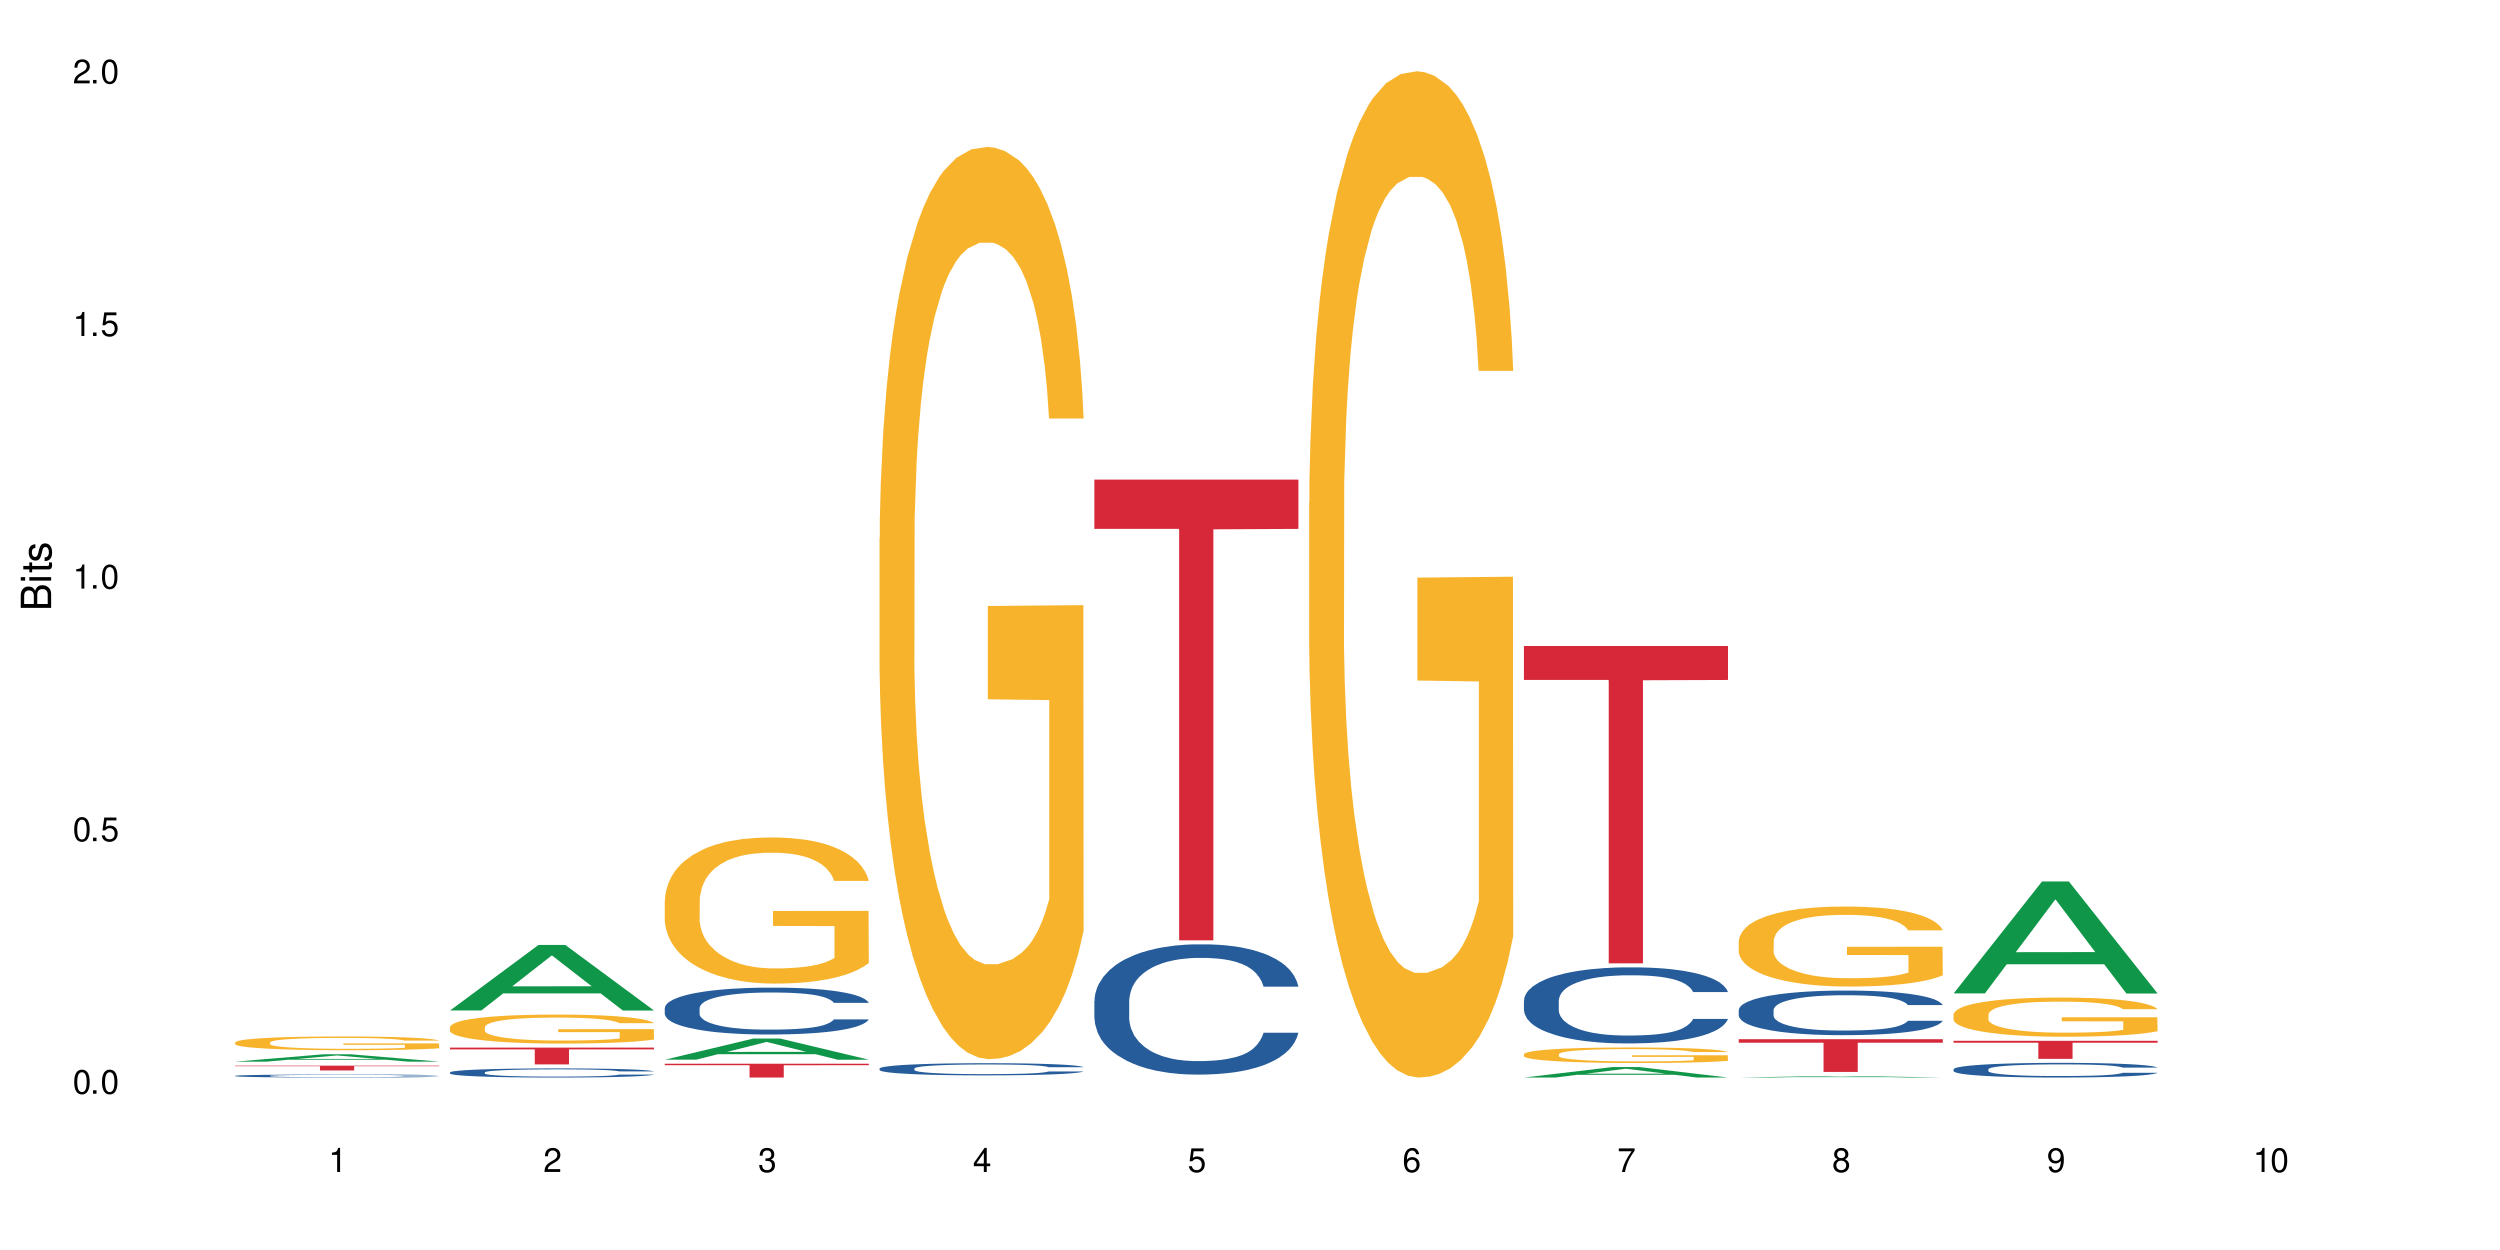 <?xml version="1.0" encoding="UTF-8"?>
<svg xmlns="http://www.w3.org/2000/svg" xmlns:xlink="http://www.w3.org/1999/xlink" width="720" height="360" viewBox="0 0 720 360">
<defs>
<g>
<g id="glyph-0-0">
</g>
<g id="glyph-0-1">
<path d="M 2.641 -6.938 C 2 -6.938 1.422 -6.656 1.078 -6.172 C 0.641 -5.562 0.406 -4.641 0.406 -3.359 C 0.406 -1.016 1.188 0.219 2.641 0.219 C 4.078 0.219 4.859 -1.016 4.859 -3.297 C 4.859 -4.641 4.656 -5.547 4.203 -6.172 C 3.844 -6.656 3.281 -6.938 2.641 -6.938 Z M 2.641 -6.188 C 3.547 -6.188 4 -5.25 4 -3.375 C 4 -1.406 3.562 -0.484 2.625 -0.484 C 1.734 -0.484 1.281 -1.438 1.281 -3.344 C 1.281 -5.25 1.734 -6.188 2.641 -6.188 Z M 2.641 -6.188 "/>
</g>
<g id="glyph-0-2">
<path d="M 1.828 -1 L 0.828 -1 L 0.828 0 L 1.828 0 Z M 1.828 -1 "/>
</g>
<g id="glyph-0-3">
<path d="M 4.562 -6.797 L 1.062 -6.797 L 0.547 -3.094 L 1.328 -3.094 C 1.719 -3.562 2.047 -3.734 2.578 -3.734 C 3.484 -3.734 4.062 -3.109 4.062 -2.094 C 4.062 -1.125 3.484 -0.531 2.578 -0.531 C 1.828 -0.531 1.375 -0.906 1.188 -1.672 L 0.328 -1.672 C 0.453 -1.109 0.547 -0.844 0.75 -0.594 C 1.125 -0.078 1.828 0.219 2.594 0.219 C 3.969 0.219 4.922 -0.781 4.922 -2.219 C 4.922 -3.562 4.031 -4.484 2.719 -4.484 C 2.25 -4.484 1.859 -4.359 1.469 -4.062 L 1.734 -5.969 L 4.562 -5.969 Z M 4.562 -6.797 "/>
</g>
<g id="glyph-0-4">
<path d="M 2.484 -4.938 L 2.484 0 L 3.328 0 L 3.328 -6.938 L 2.766 -6.938 C 2.469 -5.875 2.281 -5.734 0.984 -5.562 L 0.984 -4.938 Z M 2.484 -4.938 "/>
</g>
<g id="glyph-0-5">
<path d="M 4.859 -0.828 L 1.281 -0.828 C 1.359 -1.406 1.672 -1.781 2.5 -2.281 L 3.469 -2.828 C 4.406 -3.344 4.906 -4.062 4.906 -4.906 C 4.906 -5.484 4.672 -6.031 4.266 -6.406 C 3.859 -6.766 3.375 -6.938 2.719 -6.938 C 1.859 -6.938 1.219 -6.625 0.844 -6.031 C 0.609 -5.672 0.5 -5.234 0.484 -4.531 L 1.328 -4.531 C 1.359 -5.016 1.406 -5.281 1.531 -5.516 C 1.75 -5.938 2.188 -6.203 2.703 -6.203 C 3.469 -6.203 4.031 -5.641 4.031 -4.891 C 4.031 -4.344 3.719 -3.859 3.125 -3.516 L 2.234 -3 C 0.812 -2.172 0.406 -1.531 0.328 -0.016 L 4.859 -0.016 Z M 4.859 -0.828 "/>
</g>
<g id="glyph-0-6">
<path d="M 2.125 -3.188 L 2.578 -3.188 C 3.5 -3.188 3.984 -2.766 3.984 -1.922 C 3.984 -1.062 3.469 -0.531 2.594 -0.531 C 1.656 -0.531 1.203 -1 1.156 -2.016 L 0.312 -2.016 C 0.344 -1.453 0.438 -1.094 0.609 -0.781 C 0.953 -0.109 1.625 0.219 2.547 0.219 C 3.953 0.219 4.859 -0.625 4.859 -1.938 C 4.859 -2.828 4.516 -3.297 3.703 -3.594 C 4.344 -3.844 4.656 -4.328 4.656 -5.031 C 4.656 -6.219 3.875 -6.938 2.578 -6.938 C 1.203 -6.938 0.484 -6.172 0.453 -4.703 L 1.297 -4.703 C 1.312 -5.125 1.344 -5.359 1.453 -5.578 C 1.641 -5.969 2.062 -6.203 2.594 -6.203 C 3.344 -6.203 3.797 -5.75 3.797 -5 C 3.797 -4.516 3.609 -4.219 3.25 -4.047 C 3.016 -3.953 2.703 -3.922 2.125 -3.906 Z M 2.125 -3.188 "/>
</g>
<g id="glyph-0-7">
<path d="M 3.141 -1.672 L 3.141 0 L 3.984 0 L 3.984 -1.672 L 4.984 -1.672 L 4.984 -2.438 L 3.984 -2.438 L 3.984 -6.938 L 3.359 -6.938 L 0.266 -2.578 L 0.266 -1.672 Z M 3.141 -2.438 L 1 -2.438 L 3.141 -5.5 Z M 3.141 -2.438 "/>
</g>
<g id="glyph-0-8">
<path d="M 4.781 -5.125 C 4.609 -6.266 3.891 -6.938 2.844 -6.938 C 2.094 -6.938 1.422 -6.578 1.031 -5.953 C 0.594 -5.266 0.406 -4.422 0.406 -3.172 C 0.406 -2 0.578 -1.25 0.984 -0.641 C 1.359 -0.078 1.953 0.219 2.703 0.219 C 3.984 0.219 4.922 -0.75 4.922 -2.094 C 4.922 -3.375 4.062 -4.281 2.844 -4.281 C 2.172 -4.281 1.641 -4.031 1.281 -3.516 C 1.281 -5.234 1.828 -6.188 2.797 -6.188 C 3.391 -6.188 3.797 -5.797 3.938 -5.125 Z M 2.734 -3.531 C 3.547 -3.531 4.062 -2.953 4.062 -2.031 C 4.062 -1.156 3.484 -0.531 2.703 -0.531 C 1.922 -0.531 1.328 -1.188 1.328 -2.078 C 1.328 -2.938 1.906 -3.531 2.734 -3.531 Z M 2.734 -3.531 "/>
</g>
<g id="glyph-0-9">
<path d="M 4.984 -6.797 L 0.438 -6.797 L 0.438 -5.969 L 4.109 -5.969 C 2.5 -3.656 1.828 -2.234 1.328 0 L 2.219 0 C 2.594 -2.172 3.453 -4.047 4.984 -6.094 Z M 4.984 -6.797 "/>
</g>
<g id="glyph-0-10">
<path d="M 3.75 -3.656 C 4.469 -4.094 4.688 -4.438 4.688 -5.078 C 4.688 -6.172 3.844 -6.938 2.641 -6.938 C 1.438 -6.938 0.594 -6.172 0.594 -5.094 C 0.594 -4.438 0.812 -4.094 1.516 -3.656 C 0.734 -3.266 0.359 -2.703 0.359 -1.922 C 0.359 -0.656 1.281 0.219 2.641 0.219 C 3.984 0.219 4.922 -0.656 4.922 -1.922 C 4.922 -2.703 4.531 -3.266 3.75 -3.656 Z M 2.641 -6.188 C 3.359 -6.188 3.812 -5.75 3.812 -5.062 C 3.812 -4.406 3.344 -3.984 2.641 -3.984 C 1.922 -3.984 1.453 -4.406 1.453 -5.078 C 1.453 -5.75 1.922 -6.188 2.641 -6.188 Z M 2.641 -3.266 C 3.484 -3.266 4.062 -2.719 4.062 -1.906 C 4.062 -1.078 3.484 -0.531 2.625 -0.531 C 1.797 -0.531 1.219 -1.094 1.219 -1.906 C 1.219 -2.719 1.781 -3.266 2.641 -3.266 Z M 2.641 -3.266 "/>
</g>
<g id="glyph-0-11">
<path d="M 0.516 -1.578 C 0.672 -0.453 1.406 0.219 2.438 0.219 C 3.188 0.219 3.859 -0.141 4.266 -0.766 C 4.688 -1.453 4.891 -2.297 4.891 -3.547 C 4.891 -4.719 4.703 -5.453 4.312 -6.078 C 3.938 -6.641 3.344 -6.938 2.594 -6.938 C 1.297 -6.938 0.359 -5.969 0.359 -4.625 C 0.359 -3.344 1.234 -2.453 2.453 -2.453 C 3.094 -2.453 3.578 -2.672 4.016 -3.203 C 4 -1.484 3.469 -0.531 2.5 -0.531 C 1.906 -0.531 1.484 -0.906 1.359 -1.578 Z M 2.578 -6.203 C 3.375 -6.203 3.969 -5.531 3.969 -4.641 C 3.969 -3.797 3.391 -3.188 2.547 -3.188 C 1.734 -3.188 1.234 -3.766 1.234 -4.688 C 1.234 -5.562 1.797 -6.203 2.578 -6.203 Z M 2.578 -6.203 "/>
</g>
<g id="glyph-1-0">
</g>
<g id="glyph-1-1">
<path d="M 0 -0.953 L 0 -4.891 C 0 -5.719 -0.234 -6.344 -0.734 -6.797 C -1.188 -7.234 -1.812 -7.469 -2.5 -7.469 C -3.547 -7.469 -4.188 -7 -4.625 -5.875 C -4.984 -6.688 -5.625 -7.094 -6.531 -7.094 C -7.172 -7.094 -7.734 -6.859 -8.141 -6.391 C -8.562 -5.922 -8.75 -5.344 -8.75 -4.5 L -8.75 -0.953 Z M -4.984 -2.062 L -7.766 -2.062 L -7.766 -4.219 C -7.766 -4.844 -7.688 -5.203 -7.453 -5.5 C -7.219 -5.812 -6.859 -5.969 -6.375 -5.969 C -5.891 -5.969 -5.531 -5.812 -5.297 -5.5 C -5.062 -5.203 -4.984 -4.844 -4.984 -4.219 Z M -0.984 -2.062 L -4 -2.062 L -4 -4.781 C -4 -5.766 -3.438 -6.359 -2.484 -6.359 C -1.547 -6.359 -0.984 -5.766 -0.984 -4.781 Z M -0.984 -2.062 "/>
</g>
<g id="glyph-1-2">
<path d="M -6.281 -1.797 L -6.281 -0.797 L 0 -0.797 L 0 -1.797 Z M -8.75 -1.797 L -8.75 -0.797 L -7.484 -0.797 L -7.484 -1.797 Z M -8.75 -1.797 "/>
</g>
<g id="glyph-1-3">
<path d="M -6.281 -3.047 L -6.281 -2.016 L -8.016 -2.016 L -8.016 -1.016 L -6.281 -1.016 L -6.281 -0.172 L -5.469 -0.172 L -5.469 -1.016 L -0.719 -1.016 C -0.078 -1.016 0.281 -1.453 0.281 -2.234 C 0.281 -2.5 0.25 -2.719 0.188 -3.047 L -0.641 -3.047 C -0.609 -2.906 -0.594 -2.766 -0.594 -2.562 C -0.594 -2.141 -0.719 -2.016 -1.156 -2.016 L -5.469 -2.016 L -5.469 -3.047 Z M -6.281 -3.047 "/>
</g>
<g id="glyph-1-4">
<path d="M -4.531 -5.25 C -5.766 -5.25 -6.469 -4.422 -6.469 -2.969 C -6.469 -1.516 -5.719 -0.562 -4.547 -0.562 C -3.562 -0.562 -3.094 -1.062 -2.734 -2.562 L -2.516 -3.484 C -2.344 -4.188 -2.094 -4.469 -1.641 -4.469 C -1.047 -4.469 -0.641 -3.875 -0.641 -3 C -0.641 -2.453 -0.797 -2 -1.062 -1.75 C -1.25 -1.594 -1.422 -1.531 -1.875 -1.469 L -1.875 -0.406 C -0.422 -0.453 0.281 -1.266 0.281 -2.922 C 0.281 -4.5 -0.5 -5.516 -1.719 -5.516 C -2.656 -5.516 -3.172 -4.984 -3.469 -3.734 L -3.703 -2.766 C -3.891 -1.953 -4.156 -1.609 -4.594 -1.609 C -5.188 -1.609 -5.547 -2.125 -5.547 -2.938 C -5.547 -3.75 -5.203 -4.172 -4.531 -4.203 Z M -4.531 -5.25 "/>
</g>
</g>
</defs>
<rect x="-72" y="-36" width="864" height="432" fill="rgb(100%, 100%, 100%)" fill-opacity="1"/>
<path fill-rule="nonzero" fill="rgb(6.275%, 58.824%, 28.235%)" fill-opacity="1" d="M 67.73 305.754 L 67.793 305.75 L 93.223 303.629 L 100.945 303.629 L 126.5 305.754 L 117.52 305.754 L 111.117 305.199 L 83.051 305.199 L 76.773 305.754 L 67.73 305.754 L 85.75 304.973 L 108.543 304.969 L 97.176 303.977 L 97.051 303.977 L 96.926 303.98 L 85.688 304.969 L 85.75 304.973 Z M 67.73 305.754 "/>
<path fill-rule="nonzero" fill="rgb(14.51%, 36.078%, 60%)" fill-opacity="1" d="M 67.73 309.84 L 67.801 309.836 L 67.801 309.82 L 68.02 309.789 L 68.52 309.75 L 69.02 309.723 L 70.312 309.676 L 72.102 309.633 L 73.965 309.598 L 75.328 309.574 L 76.547 309.559 L 79.34 309.531 L 81.133 309.516 L 83.066 309.5 L 85.434 309.488 L 87.152 309.48 L 91.023 309.465 L 93.891 309.461 L 96.113 309.457 L 100.914 309.457 L 103.781 309.461 L 105.859 309.465 L 108.152 309.473 L 110.086 309.48 L 113.457 309.496 L 116.465 309.52 L 117.828 309.531 L 119.977 309.555 L 121.625 309.582 L 122.773 309.602 L 124.062 309.633 L 125.207 309.668 L 126.07 309.707 L 126.5 309.742 L 116.465 309.742 L 115.965 309.711 L 115.391 309.684 L 114.316 309.652 L 113.238 309.629 L 111.734 309.605 L 110.375 309.59 L 108.512 309.574 L 106.863 309.566 L 105.141 309.559 L 103.492 309.555 L 100.34 309.551 L 95.324 309.551 L 92.527 309.559 L 91.023 309.562 L 88.871 309.574 L 87.367 309.586 L 85.578 309.602 L 84.359 309.613 L 82.852 309.637 L 81.777 309.652 L 80.559 309.68 L 79.844 309.699 L 79.199 309.723 L 78.625 309.75 L 78.195 309.777 L 77.906 309.805 L 77.766 309.836 L 77.766 309.957 L 77.906 309.988 L 78.266 310.02 L 79.199 310.07 L 80.559 310.113 L 82.137 310.145 L 83.641 310.168 L 84.5 310.18 L 85.648 310.195 L 87.441 310.211 L 90.02 310.227 L 91.523 310.23 L 93.816 310.238 L 96.184 310.242 L 99.336 310.242 L 102.133 310.238 L 103.996 310.234 L 105.93 310.227 L 108.582 310.215 L 110.23 310.203 L 111.664 310.188 L 112.738 310.172 L 113.457 310.16 L 114.531 310.133 L 115.391 310.105 L 116.035 310.078 L 116.465 310.051 L 126.5 310.051 L 126.07 310.082 L 125.422 310.113 L 124.777 310.137 L 123.777 310.164 L 122.629 310.191 L 120.98 310.219 L 119.617 310.238 L 117.828 310.258 L 116.18 310.273 L 114.387 310.285 L 111.734 310.301 L 110.016 310.309 L 108.152 310.316 L 105.93 310.324 L 103.137 310.328 L 100.125 310.332 L 94.32 310.332 L 92.098 310.328 L 89.16 310.32 L 85.504 310.305 L 82.852 310.289 L 80.773 310.277 L 78.984 310.258 L 76.977 310.238 L 74.395 310.203 L 72.82 310.176 L 71.746 310.152 L 70.527 310.121 L 69.664 310.094 L 68.664 310.051 L 67.945 309.992 L 67.73 309.949 Z M 67.73 309.84 "/>
<path fill-rule="nonzero" fill="rgb(96.863%, 70.196%, 16.863%)" fill-opacity="1" d="M 67.73 300.203 L 67.801 300.199 L 67.801 300.125 L 68.09 299.965 L 68.805 299.738 L 69.738 299.555 L 70.742 299.41 L 71.387 299.336 L 72.461 299.227 L 73.395 299.148 L 75.758 298.984 L 78.77 298.832 L 80.418 298.766 L 82.281 298.707 L 84.93 298.637 L 86.148 298.613 L 89.875 298.555 L 94.105 298.52 L 98.762 298.508 L 100.914 298.512 L 103.852 298.523 L 107.863 298.566 L 110.16 298.602 L 111.949 298.637 L 113.812 298.684 L 116.105 298.758 L 118.258 298.844 L 119.977 298.93 L 121.695 299.039 L 123.129 299.152 L 124.348 299.281 L 125.422 299.434 L 126.07 299.559 L 126.5 299.688 L 116.535 299.688 L 115.965 299.559 L 115.32 299.461 L 114.242 299.344 L 113.168 299.254 L 112.094 299.188 L 110.086 299.094 L 108.367 299.035 L 106.215 298.984 L 104.137 298.953 L 101.773 298.93 L 100.34 298.922 L 96.543 298.922 L 93.102 298.949 L 91.094 298.977 L 89.66 299.008 L 87.656 299.059 L 86.438 299.105 L 85.719 299.133 L 83.57 299.246 L 82.137 299.348 L 81.348 299.414 L 80.344 299.523 L 79.629 299.621 L 78.84 299.766 L 78.41 299.875 L 77.836 300.121 L 77.766 300.77 L 77.98 300.906 L 78.41 301.055 L 78.984 301.188 L 79.844 301.324 L 80.703 301.43 L 82.207 301.57 L 83.496 301.664 L 84.5 301.727 L 86.438 301.824 L 87.227 301.855 L 89.09 301.922 L 91.023 301.973 L 93.387 302.016 L 95.18 302.035 L 98.047 302.055 L 101.703 302.055 L 106 302.031 L 108.727 302.004 L 110.59 301.973 L 111.809 301.949 L 113.312 301.91 L 114.387 301.875 L 115.391 301.832 L 116.609 301.773 L 116.609 300.906 L 98.906 300.906 L 98.906 300.5 L 126.426 300.496 L 126.5 301.91 L 124.992 302.008 L 123.129 302.102 L 121.34 302.172 L 119.477 302.234 L 116.824 302.305 L 114.672 302.348 L 111.375 302.398 L 108.367 302.43 L 105.215 302.453 L 102.418 302.461 L 99.121 302.465 L 96.184 302.461 L 93.031 302.438 L 90.52 302.41 L 88.227 302.371 L 85.934 302.324 L 83.066 302.25 L 81.203 302.188 L 79.27 302.113 L 77.336 302.023 L 75.613 301.926 L 74.469 301.848 L 73.32 301.762 L 72.102 301.652 L 70.957 301.531 L 70.098 301.418 L 69.309 301.293 L 68.734 301.172 L 68.16 301.008 L 67.875 300.879 L 67.73 300.766 Z M 67.73 300.203 "/>
<path fill-rule="nonzero" fill="rgb(83.922%, 15.686%, 22.353%)" fill-opacity="1" d="M 67.73 306.918 L 126.5 306.918 L 126.5 307.066 L 102.008 307.066 L 102.008 308.293 L 92.152 308.293 L 92.152 307.07 L 92.008 307.066 L 67.73 307.066 Z M 67.73 306.918 "/>
<path fill-rule="nonzero" fill="rgb(6.275%, 58.824%, 28.235%)" fill-opacity="1" d="M 129.594 291.016 L 129.656 291 L 155.082 272.145 L 162.805 272.145 L 188.359 291.035 L 179.383 291.035 L 172.977 286.102 L 144.91 286.102 L 138.633 291.016 L 129.594 291.016 L 147.613 284.062 L 170.402 284.047 L 159.039 275.23 L 158.914 275.211 L 158.789 275.266 L 147.547 284.047 L 147.613 284.062 Z M 129.594 291.016 "/>
<path fill-rule="nonzero" fill="rgb(14.51%, 36.078%, 60%)" fill-opacity="1" d="M 129.594 308.848 L 129.664 308.844 L 129.664 308.789 L 129.879 308.695 L 130.379 308.582 L 130.883 308.504 L 132.172 308.359 L 133.965 308.223 L 135.828 308.117 L 137.188 308.055 L 138.406 308.008 L 141.203 307.918 L 142.992 307.871 L 144.93 307.832 L 147.293 307.789 L 149.016 307.766 L 152.883 307.73 L 155.75 307.711 L 157.973 307.703 L 162.773 307.703 L 165.641 307.715 L 167.719 307.727 L 170.012 307.746 L 171.949 307.766 L 175.316 307.82 L 178.324 307.887 L 179.688 307.926 L 181.836 308 L 183.484 308.07 L 184.633 308.133 L 185.922 308.223 L 187.07 308.332 L 187.93 308.453 L 188.359 308.559 L 178.324 308.559 L 177.824 308.461 L 177.25 308.387 L 176.176 308.289 L 175.102 308.219 L 173.598 308.148 L 172.234 308.102 L 170.371 308.059 L 168.723 308.027 L 167.004 308.008 L 165.355 307.992 L 162.199 307.977 L 158.547 307.977 L 157.184 307.984 L 154.391 308.004 L 152.883 308.02 L 150.734 308.055 L 149.23 308.086 L 147.438 308.133 L 146.219 308.172 L 144.715 308.234 L 143.641 308.289 L 142.422 308.371 L 141.703 308.43 L 141.059 308.496 L 140.484 308.578 L 140.055 308.66 L 139.77 308.75 L 139.625 308.836 L 139.625 309.207 L 139.77 309.293 L 140.129 309.395 L 141.059 309.543 L 142.422 309.668 L 143.996 309.77 L 145.504 309.844 L 146.363 309.875 L 147.508 309.914 L 149.301 309.961 L 151.879 310.012 L 153.387 310.031 L 155.68 310.051 L 158.043 310.059 L 161.199 310.059 L 163.992 310.051 L 165.855 310.035 L 167.789 310.02 L 170.441 309.977 L 172.09 309.938 L 173.523 309.895 L 174.598 309.848 L 175.316 309.809 L 176.391 309.734 L 177.25 309.652 L 177.895 309.57 L 178.324 309.488 L 188.359 309.488 L 187.93 309.582 L 187.285 309.676 L 186.641 309.746 L 185.637 309.832 L 184.488 309.906 L 182.84 309.988 L 181.48 310.043 L 179.688 310.105 L 178.039 310.148 L 176.246 310.191 L 173.598 310.238 L 171.875 310.262 L 170.012 310.285 L 167.789 310.305 L 164.996 310.32 L 161.984 310.328 L 159.191 310.332 L 156.18 310.328 L 153.957 310.316 L 151.02 310.297 L 147.367 310.254 L 144.715 310.207 L 142.637 310.16 L 140.844 310.113 L 138.836 310.051 L 136.258 309.941 L 134.68 309.863 L 133.605 309.793 L 132.387 309.699 L 131.527 309.617 L 130.523 309.48 L 129.809 309.312 L 129.594 309.18 Z M 129.594 308.848 "/>
<path fill-rule="nonzero" fill="rgb(96.863%, 70.196%, 16.863%)" fill-opacity="1" d="M 129.594 295.773 L 129.664 295.766 L 129.664 295.613 L 129.949 295.273 L 130.668 294.801 L 131.598 294.41 L 132.602 294.105 L 133.246 293.945 L 134.32 293.715 L 135.254 293.547 L 137.617 293.203 L 140.629 292.883 L 142.277 292.746 L 144.141 292.617 L 146.793 292.473 L 148.012 292.418 L 151.738 292.297 L 155.965 292.223 L 160.625 292.199 L 162.773 292.207 L 165.711 292.238 L 169.727 292.32 L 172.02 292.398 L 173.812 292.473 L 175.676 292.57 L 177.969 292.723 L 180.117 292.906 L 181.836 293.09 L 183.559 293.32 L 184.992 293.562 L 186.211 293.832 L 187.285 294.152 L 187.93 294.418 L 188.359 294.684 L 178.398 294.684 L 177.824 294.418 L 177.18 294.211 L 176.105 293.961 L 175.031 293.777 L 173.953 293.633 L 171.949 293.434 L 170.227 293.312 L 168.078 293.203 L 166 293.137 L 163.633 293.09 L 162.199 293.074 L 158.402 293.074 L 154.961 293.129 L 152.957 293.191 L 151.523 293.25 L 149.516 293.363 L 148.297 293.457 L 147.582 293.52 L 145.43 293.754 L 143.996 293.969 L 143.207 294.113 L 142.207 294.34 L 141.488 294.547 L 140.699 294.852 L 140.27 295.082 L 139.695 295.602 L 139.625 296.973 L 139.84 297.262 L 140.27 297.574 L 140.844 297.848 L 141.703 298.141 L 142.562 298.359 L 144.07 298.656 L 145.359 298.855 L 146.363 298.984 L 148.297 299.191 L 149.086 299.262 L 150.949 299.398 L 152.883 299.504 L 155.25 299.598 L 157.039 299.641 L 159.906 299.68 L 163.562 299.68 L 167.863 299.633 L 170.586 299.574 L 172.449 299.512 L 173.668 299.457 L 175.172 299.375 L 176.246 299.297 L 177.25 299.215 L 178.469 299.086 L 178.469 297.262 L 160.766 297.254 L 160.766 296.402 L 188.289 296.395 L 188.359 299.375 L 186.855 299.582 L 184.992 299.777 L 183.199 299.934 L 181.336 300.062 L 178.684 300.207 L 176.535 300.297 L 173.238 300.406 L 170.227 300.473 L 167.074 300.52 L 164.277 300.543 L 160.984 300.551 L 158.043 300.535 L 154.891 300.488 L 152.383 300.426 L 150.09 300.352 L 147.797 300.254 L 144.93 300.094 L 143.066 299.961 L 141.129 299.801 L 139.195 299.609 L 137.477 299.406 L 136.328 299.246 L 135.184 299.062 L 133.965 298.832 L 132.816 298.574 L 131.957 298.336 L 131.168 298.07 L 130.594 297.82 L 130.023 297.477 L 129.734 297.203 L 129.594 296.965 Z M 129.594 295.773 "/>
<path fill-rule="nonzero" fill="rgb(83.922%, 15.686%, 22.353%)" fill-opacity="1" d="M 129.594 301.715 L 188.359 301.715 L 188.359 302.23 L 163.867 302.234 L 163.867 306.539 L 154.012 306.539 L 154.012 302.238 L 153.871 302.23 L 129.594 302.23 Z M 129.594 301.715 "/>
<path fill-rule="nonzero" fill="rgb(6.275%, 58.824%, 28.235%)" fill-opacity="1" d="M 191.453 305.191 L 191.516 305.188 L 216.945 299.102 L 224.668 299.102 L 250.219 305.195 L 241.242 305.195 L 234.84 303.605 L 206.773 303.605 L 200.492 305.191 L 191.453 305.191 L 209.473 302.949 L 232.266 302.941 L 220.898 300.098 L 220.773 300.09 L 220.648 300.109 L 209.41 302.941 L 209.473 302.949 Z M 191.453 305.191 "/>
<path fill-rule="nonzero" fill="rgb(14.51%, 36.078%, 60%)" fill-opacity="1" d="M 191.453 290.312 L 191.523 290.301 L 191.523 290.004 L 191.738 289.535 L 192.242 288.945 L 192.742 288.539 L 194.031 287.809 L 195.824 287.105 L 197.688 286.562 L 199.051 286.242 L 200.27 285.996 L 203.062 285.539 L 204.855 285.305 L 206.789 285.098 L 209.156 284.887 L 210.875 284.762 L 214.746 284.566 L 217.613 284.48 L 219.832 284.441 L 224.637 284.441 L 227.5 284.492 L 229.582 284.555 L 231.875 284.652 L 233.809 284.762 L 237.176 285.035 L 240.188 285.379 L 241.547 285.578 L 243.699 285.961 L 245.348 286.328 L 246.492 286.648 L 247.785 287.105 L 248.93 287.66 L 249.789 288.289 L 250.219 288.82 L 240.188 288.82 L 239.684 288.328 L 239.113 287.945 L 238.035 287.441 L 236.961 287.082 L 235.457 286.723 L 234.094 286.488 L 232.23 286.254 L 230.582 286.109 L 228.863 285.996 L 227.215 285.922 L 224.062 285.848 L 220.406 285.848 L 219.043 285.875 L 216.25 285.973 L 214.746 286.059 L 212.594 286.23 L 211.09 286.391 L 209.297 286.637 L 208.078 286.848 L 206.574 287.168 L 205.5 287.453 L 204.281 287.859 L 203.566 288.168 L 202.918 288.512 L 202.348 288.918 L 201.918 289.352 L 201.629 289.809 L 201.484 290.254 L 201.484 292.164 L 201.629 292.609 L 201.988 293.125 L 202.918 293.879 L 204.281 294.531 L 205.859 295.051 L 207.363 295.422 L 208.223 295.594 L 209.371 295.789 L 211.16 296.035 L 213.742 296.285 L 215.246 296.383 L 217.539 296.48 L 219.906 296.531 L 223.059 296.531 L 225.852 296.48 L 227.715 296.418 L 229.652 296.32 L 232.305 296.109 L 233.953 295.914 L 235.387 295.68 L 236.461 295.445 L 237.176 295.246 L 238.254 294.863 L 239.113 294.445 L 239.758 294.016 L 240.188 293.594 L 250.219 293.594 L 249.789 294.09 L 249.145 294.57 L 248.5 294.926 L 247.496 295.359 L 246.352 295.742 L 244.703 296.172 L 243.34 296.457 L 241.547 296.766 L 239.898 297 L 238.109 297.207 L 235.457 297.457 L 233.738 297.578 L 231.875 297.691 L 229.652 297.789 L 226.855 297.875 L 223.848 297.926 L 221.051 297.938 L 218.043 297.91 L 215.82 297.863 L 212.883 297.75 L 209.227 297.527 L 206.574 297.297 L 204.496 297.062 L 202.703 296.812 L 200.699 296.48 L 198.117 295.938 L 196.543 295.52 L 195.465 295.172 L 194.246 294.691 L 193.387 294.262 L 192.383 293.57 L 191.668 292.695 L 191.453 292.016 Z M 191.453 290.312 "/>
<path fill-rule="nonzero" fill="rgb(96.863%, 70.196%, 16.863%)" fill-opacity="1" d="M 191.453 259.215 L 191.523 259.176 L 191.523 258.406 L 191.812 256.676 L 192.527 254.293 L 193.461 252.332 L 194.461 250.793 L 195.109 249.988 L 196.184 248.832 L 197.113 247.988 L 199.48 246.258 L 202.488 244.645 L 204.137 243.953 L 206 243.297 L 208.652 242.566 L 209.871 242.297 L 213.598 241.684 L 217.828 241.301 L 222.484 241.184 L 224.637 241.223 L 227.574 241.375 L 231.586 241.797 L 233.879 242.184 L 235.672 242.566 L 237.535 243.066 L 239.828 243.836 L 241.98 244.758 L 243.699 245.68 L 245.418 246.836 L 246.852 248.066 L 248.07 249.41 L 249.145 251.023 L 249.789 252.371 L 250.219 253.715 L 240.258 253.715 L 239.684 252.371 L 239.039 251.332 L 237.965 250.062 L 236.891 249.141 L 235.816 248.41 L 233.809 247.41 L 232.09 246.797 L 229.938 246.258 L 227.859 245.914 L 225.496 245.68 L 224.062 245.605 L 220.262 245.605 L 216.824 245.875 L 214.816 246.18 L 213.383 246.488 L 211.375 247.066 L 210.156 247.527 L 209.441 247.836 L 207.293 249.027 L 205.859 250.102 L 205.07 250.832 L 204.066 251.984 L 203.348 253.023 L 202.562 254.562 L 202.133 255.715 L 201.559 258.328 L 201.484 265.25 L 201.703 266.711 L 202.133 268.285 L 202.703 269.668 L 203.566 271.129 L 204.426 272.246 L 205.93 273.746 L 207.219 274.746 L 208.223 275.398 L 210.156 276.438 L 210.945 276.781 L 212.809 277.473 L 214.746 278.012 L 217.109 278.473 L 218.902 278.703 L 221.77 278.895 L 225.422 278.895 L 229.723 278.664 L 232.445 278.359 L 234.309 278.051 L 235.527 277.781 L 237.035 277.359 L 238.109 276.973 L 239.113 276.551 L 240.332 275.898 L 240.332 266.711 L 222.629 266.672 L 222.629 262.367 L 250.148 262.328 L 250.219 277.359 L 248.715 278.395 L 246.852 279.395 L 245.059 280.164 L 243.195 280.816 L 240.547 281.547 L 238.395 282.012 L 235.098 282.547 L 232.09 282.895 L 228.934 283.125 L 226.141 283.238 L 222.844 283.277 L 219.906 283.203 L 216.75 282.973 L 214.242 282.664 L 211.949 282.277 L 209.656 281.781 L 206.789 280.973 L 204.926 280.32 L 202.992 279.512 L 201.055 278.551 L 199.336 277.512 L 198.191 276.703 L 197.043 275.781 L 195.824 274.629 L 194.68 273.32 L 193.816 272.129 L 193.031 270.785 L 192.457 269.516 L 191.883 267.785 L 191.598 266.402 L 191.453 265.211 Z M 191.453 259.215 "/>
<path fill-rule="nonzero" fill="rgb(83.922%, 15.686%, 22.353%)" fill-opacity="1" d="M 191.453 306.359 L 250.219 306.359 L 250.219 306.785 L 225.727 306.789 L 225.727 310.332 L 215.875 310.332 L 215.875 306.793 L 215.73 306.785 L 191.453 306.785 Z M 191.453 306.359 "/>
<path fill-rule="nonzero" fill="rgb(14.51%, 36.078%, 60%)" fill-opacity="1" d="M 253.312 307.73 L 253.387 307.727 L 253.387 307.652 L 253.602 307.527 L 254.102 307.375 L 254.605 307.27 L 255.895 307.082 L 257.684 306.898 L 259.547 306.758 L 260.91 306.672 L 262.129 306.609 L 264.922 306.492 L 266.715 306.43 L 268.652 306.375 L 271.016 306.32 L 272.734 306.289 L 276.605 306.238 L 279.473 306.215 L 281.695 306.207 L 286.496 306.207 L 289.363 306.219 L 291.441 306.234 L 293.734 306.262 L 295.668 306.289 L 299.039 306.359 L 302.047 306.449 L 303.41 306.5 L 305.559 306.602 L 307.207 306.695 L 308.355 306.781 L 309.645 306.898 L 310.793 307.043 L 311.652 307.207 L 312.082 307.344 L 302.047 307.344 L 301.547 307.215 L 300.973 307.117 L 299.898 306.984 L 298.824 306.891 L 297.316 306.797 L 295.957 306.738 L 294.094 306.676 L 292.445 306.637 L 290.723 306.609 L 289.074 306.59 L 285.922 306.57 L 282.266 306.57 L 280.906 306.578 L 278.109 306.602 L 276.605 306.625 L 274.457 306.672 L 272.949 306.711 L 271.16 306.777 L 269.941 306.832 L 268.434 306.914 L 267.359 306.988 L 266.141 307.094 L 265.426 307.172 L 264.781 307.262 L 264.207 307.367 L 263.777 307.48 L 263.492 307.598 L 263.348 307.715 L 263.348 308.211 L 263.492 308.328 L 263.848 308.461 L 264.781 308.656 L 266.141 308.824 L 267.719 308.961 L 269.223 309.059 L 270.082 309.102 L 271.23 309.152 L 273.023 309.219 L 275.602 309.281 L 277.105 309.305 L 279.402 309.332 L 281.766 309.344 L 284.918 309.344 L 287.715 309.332 L 289.578 309.316 L 291.512 309.289 L 294.164 309.234 L 295.812 309.184 L 297.246 309.125 L 298.32 309.062 L 299.039 309.012 L 300.113 308.914 L 300.973 308.805 L 301.617 308.691 L 302.047 308.582 L 312.082 308.582 L 311.652 308.711 L 311.008 308.836 L 310.363 308.93 L 309.359 309.039 L 308.211 309.141 L 306.562 309.254 L 305.203 309.324 L 303.41 309.406 L 301.762 309.465 L 299.969 309.52 L 297.316 309.586 L 295.598 309.617 L 293.734 309.645 L 291.512 309.672 L 288.719 309.695 L 285.707 309.707 L 282.914 309.711 L 279.902 309.703 L 277.68 309.691 L 274.742 309.66 L 271.086 309.605 L 268.434 309.543 L 266.355 309.484 L 264.566 309.418 L 262.559 309.332 L 259.98 309.191 L 258.402 309.082 L 257.328 308.992 L 256.109 308.867 L 255.25 308.754 L 254.246 308.578 L 253.527 308.348 L 253.312 308.172 Z M 253.312 307.73 "/>
<path fill-rule="nonzero" fill="rgb(96.863%, 70.196%, 16.863%)" fill-opacity="1" d="M 253.312 154.844 L 253.387 154.602 L 253.387 149.805 L 253.672 139.008 L 254.387 124.133 L 255.32 111.895 L 256.324 102.297 L 256.969 97.258 L 258.043 90.062 L 258.977 84.781 L 261.34 73.984 L 264.352 63.906 L 266 59.59 L 267.863 55.512 L 270.516 50.953 L 271.73 49.273 L 275.461 45.434 L 279.688 43.035 L 284.348 42.312 L 286.496 42.555 L 289.434 43.512 L 293.449 46.152 L 295.742 48.551 L 297.531 50.953 L 299.395 54.07 L 301.691 58.871 L 303.84 64.629 L 305.559 70.387 L 307.281 77.586 L 308.715 85.262 L 309.93 93.66 L 311.008 103.738 L 311.652 112.133 L 312.082 120.531 L 302.121 120.531 L 301.547 112.133 L 300.902 105.656 L 299.824 97.738 L 298.75 91.98 L 297.676 87.422 L 295.668 81.184 L 293.949 77.344 L 291.801 73.984 L 289.723 71.824 L 287.355 70.387 L 285.922 69.906 L 282.125 69.906 L 278.684 71.586 L 276.676 73.504 L 275.242 75.426 L 273.238 79.023 L 272.02 81.902 L 271.301 83.824 L 269.152 91.262 L 267.719 97.98 L 266.93 102.539 L 265.926 109.734 L 265.211 116.215 L 264.422 125.812 L 263.992 133.008 L 263.418 149.324 L 263.348 192.512 L 263.562 201.629 L 263.992 211.469 L 264.566 220.105 L 265.426 229.223 L 266.285 236.18 L 267.789 245.539 L 269.082 251.777 L 270.082 255.855 L 272.02 262.332 L 272.809 264.492 L 274.672 268.812 L 276.605 272.172 L 278.973 275.051 L 280.762 276.488 L 283.629 277.691 L 287.285 277.691 L 291.586 276.25 L 294.309 274.332 L 296.172 272.41 L 297.391 270.73 L 298.895 268.094 L 299.969 265.691 L 300.973 263.055 L 302.191 258.977 L 302.191 201.629 L 284.488 201.391 L 284.488 174.52 L 312.008 174.277 L 312.082 268.094 L 310.578 274.57 L 308.715 280.809 L 306.922 285.609 L 305.059 289.688 L 302.406 294.246 L 300.258 297.125 L 296.961 300.484 L 293.949 302.645 L 290.797 304.082 L 288 304.801 L 284.703 305.043 L 281.766 304.562 L 278.613 303.121 L 276.105 301.203 L 273.812 298.805 L 271.516 295.684 L 268.652 290.645 L 266.789 286.566 L 264.852 281.527 L 262.918 275.531 L 261.195 269.051 L 260.051 264.012 L 258.902 258.254 L 257.684 251.059 L 256.539 242.898 L 255.68 235.461 L 254.891 227.062 L 254.316 219.145 L 253.742 208.348 L 253.457 199.711 L 253.312 192.273 Z M 253.312 154.844 "/>
<path fill-rule="nonzero" fill="rgb(14.51%, 36.078%, 60%)" fill-opacity="1" d="M 315.176 288.301 L 315.246 288.266 L 315.246 287.441 L 315.461 286.141 L 315.961 284.496 L 316.465 283.363 L 317.754 281.34 L 319.547 279.387 L 321.41 277.875 L 322.77 276.984 L 323.988 276.301 L 326.785 275.031 L 328.578 274.379 L 330.512 273.797 L 332.875 273.215 L 334.598 272.871 L 338.465 272.32 L 341.332 272.082 L 343.555 271.98 L 348.355 271.98 L 351.223 272.117 L 353.301 272.289 L 355.594 272.562 L 357.531 272.871 L 360.898 273.625 L 363.91 274.586 L 365.27 275.133 L 367.422 276.195 L 369.07 277.227 L 370.215 278.117 L 371.504 279.387 L 372.652 280.93 L 373.512 282.676 L 373.941 284.152 L 363.91 284.152 L 363.406 282.781 L 362.832 281.719 L 361.758 280.312 L 360.684 279.316 L 359.18 278.324 L 357.816 277.672 L 355.953 277.02 L 354.305 276.609 L 352.586 276.301 L 350.938 276.094 L 347.785 275.887 L 344.129 275.887 L 342.766 275.957 L 339.973 276.23 L 338.465 276.473 L 336.316 276.949 L 334.812 277.398 L 333.02 278.082 L 331.801 278.664 L 330.297 279.559 L 329.223 280.344 L 328.004 281.477 L 327.285 282.336 L 326.641 283.293 L 326.066 284.426 L 325.637 285.625 L 325.352 286.895 L 325.207 288.129 L 325.207 293.445 L 325.352 294.68 L 325.711 296.117 L 326.641 298.211 L 328.004 300.027 L 329.578 301.469 L 331.086 302.496 L 331.945 302.977 L 333.09 303.523 L 334.883 304.211 L 337.465 304.895 L 338.969 305.172 L 341.262 305.445 L 343.625 305.582 L 346.781 305.582 L 349.574 305.445 L 351.438 305.273 L 353.375 305 L 356.023 304.414 L 357.672 303.867 L 359.105 303.215 L 360.184 302.562 L 360.898 302.016 L 361.973 300.953 L 362.832 299.785 L 363.48 298.586 L 363.91 297.422 L 373.941 297.422 L 373.512 298.793 L 372.867 300.129 L 372.223 301.125 L 371.219 302.324 L 370.07 303.387 L 368.422 304.586 L 367.062 305.375 L 365.27 306.234 L 363.621 306.883 L 361.832 307.469 L 359.18 308.152 L 357.457 308.496 L 355.594 308.805 L 353.375 309.078 L 350.578 309.32 L 347.57 309.457 L 344.773 309.492 L 341.762 309.422 L 339.543 309.285 L 336.602 308.977 L 332.949 308.359 L 330.297 307.707 L 328.219 307.055 L 326.426 306.371 L 324.418 305.445 L 321.84 303.938 L 320.262 302.77 L 319.188 301.809 L 317.969 300.473 L 317.109 299.273 L 316.105 297.352 L 315.391 294.918 L 315.176 293.031 Z M 315.176 288.301 "/>
<path fill-rule="nonzero" fill="rgb(83.922%, 15.686%, 22.353%)" fill-opacity="1" d="M 315.176 138.117 L 373.941 138.117 L 373.941 152.32 L 349.449 152.445 L 349.449 270.816 L 339.594 270.816 L 339.594 152.57 L 339.453 152.32 L 315.176 152.32 Z M 315.176 138.117 "/>
<path fill-rule="nonzero" fill="rgb(96.863%, 70.196%, 16.863%)" fill-opacity="1" d="M 377.035 144.652 L 377.105 144.387 L 377.105 139.094 L 377.395 127.184 L 378.109 110.777 L 379.043 97.277 L 380.047 86.691 L 380.691 81.133 L 381.766 73.195 L 382.695 67.371 L 385.062 55.461 L 388.07 44.348 L 389.719 39.582 L 391.582 35.082 L 394.234 30.055 L 395.453 28.203 L 399.18 23.965 L 403.41 21.32 L 408.066 20.527 L 410.219 20.789 L 413.156 21.848 L 417.168 24.762 L 419.461 27.406 L 421.254 30.055 L 423.117 33.496 L 425.41 38.789 L 427.562 45.141 L 429.281 51.492 L 431 59.43 L 432.434 67.902 L 433.652 77.164 L 434.727 88.281 L 435.375 97.543 L 435.805 106.805 L 425.84 106.805 L 425.27 97.543 L 424.621 90.398 L 423.547 81.664 L 422.473 75.312 L 421.398 70.281 L 419.391 63.402 L 417.672 59.168 L 415.52 55.461 L 413.441 53.078 L 411.078 51.492 L 409.645 50.961 L 405.848 50.961 L 402.406 52.816 L 400.398 54.934 L 398.965 57.051 L 396.961 61.02 L 395.742 64.195 L 395.023 66.312 L 392.875 74.516 L 391.441 81.93 L 390.652 86.957 L 389.648 94.898 L 388.934 102.043 L 388.145 112.629 L 387.715 120.57 L 387.141 138.566 L 387.07 186.207 L 387.285 196.262 L 387.715 207.113 L 388.289 216.641 L 389.148 226.699 L 390.008 234.375 L 391.512 244.695 L 392.801 251.578 L 393.805 256.078 L 395.742 263.223 L 396.527 265.605 L 398.391 270.367 L 400.328 274.074 L 402.691 277.25 L 404.484 278.836 L 407.352 280.16 L 411.008 280.16 L 415.305 278.574 L 418.031 276.457 L 419.895 274.34 L 421.109 272.484 L 422.617 269.574 L 423.691 266.926 L 424.695 264.016 L 425.914 259.516 L 425.914 196.262 L 408.211 195.996 L 408.211 166.355 L 435.73 166.09 L 435.805 269.574 L 434.297 276.719 L 432.434 283.602 L 430.645 288.895 L 428.781 293.395 L 426.129 298.422 L 423.977 301.598 L 420.68 305.305 L 417.672 307.688 L 414.52 309.273 L 411.723 310.066 L 408.426 310.332 L 405.488 309.805 L 402.336 308.215 L 399.824 306.098 L 397.531 303.453 L 395.238 300.012 L 392.371 294.453 L 390.508 289.953 L 388.574 284.395 L 386.641 277.777 L 384.918 270.633 L 383.773 265.074 L 382.625 258.723 L 381.406 250.781 L 380.262 241.785 L 379.398 233.578 L 378.613 224.316 L 378.039 215.582 L 377.465 203.672 L 377.18 194.145 L 377.035 185.941 Z M 377.035 144.652 "/>
<path fill-rule="nonzero" fill="rgb(6.275%, 58.824%, 28.235%)" fill-opacity="1" d="M 438.895 310.328 L 438.957 310.328 L 464.387 307.312 L 472.109 307.312 L 497.664 310.332 L 488.688 310.332 L 482.281 309.543 L 454.215 309.543 L 447.938 310.328 L 438.895 310.328 L 456.914 309.219 L 479.707 309.215 L 468.344 307.805 L 468.219 307.805 L 468.09 307.812 L 456.852 309.215 L 456.914 309.219 Z M 438.895 310.328 "/>
<path fill-rule="nonzero" fill="rgb(14.51%, 36.078%, 60%)" fill-opacity="1" d="M 438.895 288.137 L 438.969 288.117 L 438.969 287.637 L 439.184 286.875 L 439.684 285.914 L 440.188 285.254 L 441.477 284.07 L 443.27 282.93 L 445.133 282.051 L 446.492 281.527 L 447.711 281.129 L 450.508 280.387 L 452.297 280.008 L 454.234 279.668 L 456.598 279.328 L 458.316 279.125 L 462.188 278.805 L 465.055 278.664 L 467.277 278.605 L 472.078 278.605 L 474.945 278.688 L 477.023 278.785 L 479.316 278.945 L 481.254 279.125 L 484.621 279.566 L 487.629 280.129 L 488.992 280.449 L 491.141 281.066 L 492.789 281.668 L 493.938 282.191 L 495.227 282.93 L 496.375 283.832 L 497.234 284.852 L 497.664 285.715 L 487.629 285.715 L 487.129 284.914 L 486.555 284.293 L 485.48 283.473 L 484.406 282.891 L 482.898 282.309 L 481.539 281.93 L 479.676 281.551 L 478.027 281.309 L 476.309 281.129 L 474.66 281.008 L 471.504 280.887 L 467.852 280.887 L 466.488 280.93 L 463.691 281.09 L 462.188 281.227 L 460.039 281.508 L 458.535 281.77 L 456.742 282.168 L 455.523 282.512 L 454.02 283.031 L 452.941 283.492 L 451.727 284.152 L 451.008 284.652 L 450.363 285.211 L 449.789 285.875 L 449.359 286.574 L 449.074 287.316 L 448.93 288.035 L 448.93 291.141 L 449.074 291.859 L 449.43 292.699 L 450.363 293.922 L 451.727 294.984 L 453.301 295.824 L 454.805 296.426 L 455.668 296.703 L 456.812 297.023 L 458.605 297.426 L 461.184 297.824 L 462.691 297.984 L 464.984 298.145 L 467.348 298.227 L 470.5 298.227 L 473.297 298.145 L 475.16 298.047 L 477.094 297.887 L 479.746 297.547 L 481.395 297.227 L 482.828 296.844 L 483.902 296.465 L 484.621 296.145 L 485.695 295.523 L 486.555 294.844 L 487.199 294.141 L 487.629 293.461 L 497.664 293.461 L 497.234 294.262 L 496.59 295.043 L 495.945 295.625 L 494.941 296.324 L 493.793 296.945 L 492.145 297.645 L 490.785 298.105 L 488.992 298.605 L 487.344 298.988 L 485.551 299.328 L 482.898 299.727 L 481.18 299.93 L 479.316 300.109 L 477.094 300.27 L 474.301 300.41 L 471.289 300.488 L 468.496 300.508 L 465.484 300.469 L 463.262 300.391 L 460.324 300.207 L 456.668 299.848 L 454.02 299.469 L 451.941 299.086 L 450.148 298.688 L 448.141 298.145 L 445.562 297.266 L 443.984 296.586 L 442.91 296.023 L 441.691 295.242 L 440.832 294.543 L 439.828 293.422 L 439.109 292 L 438.895 290.898 Z M 438.895 288.137 "/>
<path fill-rule="nonzero" fill="rgb(96.863%, 70.196%, 16.863%)" fill-opacity="1" d="M 438.895 303.59 L 438.969 303.586 L 438.969 303.504 L 439.254 303.32 L 439.973 303.066 L 440.902 302.859 L 441.906 302.695 L 442.551 302.609 L 443.625 302.484 L 444.559 302.395 L 446.922 302.211 L 449.934 302.039 L 451.582 301.969 L 453.445 301.898 L 456.098 301.82 L 457.316 301.793 L 461.043 301.727 L 465.27 301.684 L 469.93 301.672 L 472.078 301.676 L 475.016 301.691 L 479.031 301.738 L 481.324 301.777 L 483.117 301.82 L 484.98 301.875 L 487.273 301.953 L 489.422 302.055 L 491.141 302.152 L 492.863 302.273 L 494.297 302.406 L 495.516 302.547 L 496.59 302.719 L 497.234 302.863 L 497.664 303.004 L 487.703 303.004 L 487.129 302.863 L 486.484 302.75 L 485.41 302.617 L 484.332 302.52 L 483.258 302.441 L 481.254 302.336 L 479.531 302.27 L 477.383 302.211 L 475.305 302.176 L 472.938 302.152 L 471.504 302.145 L 467.707 302.145 L 464.266 302.172 L 462.262 302.203 L 460.828 302.238 L 458.82 302.297 L 457.602 302.348 L 456.887 302.379 L 454.734 302.508 L 453.301 302.621 L 452.512 302.699 L 451.512 302.82 L 450.793 302.934 L 450.004 303.094 L 449.574 303.219 L 449 303.496 L 448.93 304.23 L 449.145 304.387 L 449.574 304.555 L 450.148 304.703 L 451.008 304.855 L 451.867 304.977 L 453.375 305.133 L 454.664 305.242 L 455.668 305.309 L 457.602 305.422 L 458.391 305.457 L 460.254 305.531 L 462.188 305.59 L 464.555 305.637 L 466.344 305.66 L 469.211 305.684 L 472.867 305.684 L 477.168 305.656 L 479.891 305.625 L 481.754 305.594 L 482.973 305.562 L 484.477 305.52 L 485.551 305.477 L 486.555 305.434 L 487.773 305.363 L 487.773 304.387 L 470.07 304.383 L 470.07 303.926 L 497.594 303.922 L 497.664 305.52 L 496.16 305.629 L 494.297 305.734 L 492.504 305.816 L 490.641 305.887 L 487.988 305.965 L 485.84 306.012 L 482.543 306.07 L 479.531 306.109 L 476.379 306.133 L 473.582 306.145 L 470.285 306.148 L 467.348 306.141 L 464.195 306.117 L 461.688 306.082 L 459.395 306.043 L 457.102 305.988 L 454.234 305.902 L 452.371 305.832 L 450.434 305.746 L 448.5 305.645 L 446.781 305.535 L 445.633 305.449 L 444.484 305.352 L 443.27 305.23 L 442.121 305.09 L 441.262 304.965 L 440.473 304.82 L 439.898 304.684 L 439.328 304.5 L 439.039 304.355 L 438.895 304.227 Z M 438.895 303.59 "/>
<path fill-rule="nonzero" fill="rgb(83.922%, 15.686%, 22.353%)" fill-opacity="1" d="M 438.895 186.047 L 497.664 186.047 L 497.664 195.828 L 473.172 195.914 L 473.172 277.441 L 463.316 277.441 L 463.316 196 L 463.176 195.828 L 438.895 195.828 Z M 438.895 186.047 "/>
<path fill-rule="nonzero" fill="rgb(6.275%, 58.824%, 28.235%)" fill-opacity="1" d="M 500.758 310.332 L 500.82 310.332 L 526.25 309.879 L 533.973 309.879 L 559.523 310.332 L 550.547 310.332 L 544.141 310.215 L 516.078 310.215 L 509.797 310.332 L 500.758 310.332 L 518.777 310.164 L 541.566 310.164 L 530.203 309.953 L 529.953 309.953 L 518.715 310.164 L 518.777 310.164 Z M 500.758 310.332 "/>
<path fill-rule="nonzero" fill="rgb(14.51%, 36.078%, 60%)" fill-opacity="1" d="M 500.758 290.879 L 500.828 290.867 L 500.828 290.586 L 501.043 290.141 L 501.547 289.578 L 502.047 289.191 L 503.336 288.496 L 505.129 287.828 L 506.992 287.312 L 508.355 287.008 L 509.57 286.773 L 512.367 286.34 L 514.16 286.117 L 516.094 285.918 L 518.461 285.715 L 520.18 285.598 L 524.051 285.41 L 526.914 285.328 L 529.137 285.293 L 533.938 285.293 L 536.805 285.34 L 538.883 285.398 L 541.18 285.492 L 543.113 285.598 L 546.48 285.855 L 549.492 286.188 L 550.852 286.375 L 553.004 286.738 L 554.652 287.09 L 555.797 287.395 L 557.09 287.828 L 558.234 288.355 L 559.094 288.953 L 559.523 289.461 L 549.492 289.461 L 548.988 288.992 L 548.418 288.625 L 547.34 288.145 L 546.266 287.805 L 544.762 287.465 L 543.398 287.242 L 541.535 287.02 L 539.887 286.879 L 538.168 286.773 L 536.52 286.703 L 533.367 286.633 L 529.711 286.633 L 528.348 286.656 L 525.555 286.75 L 524.051 286.832 L 521.898 286.996 L 520.395 287.148 L 518.602 287.383 L 517.383 287.582 L 515.879 287.887 L 514.805 288.156 L 513.586 288.543 L 512.867 288.836 L 512.223 289.168 L 511.652 289.555 L 511.219 289.965 L 510.934 290.398 L 510.789 290.82 L 510.789 292.641 L 510.934 293.062 L 511.293 293.555 L 512.223 294.27 L 513.586 294.891 L 515.164 295.387 L 516.668 295.738 L 517.527 295.902 L 518.676 296.09 L 520.465 296.324 L 523.047 296.559 L 524.551 296.652 L 526.844 296.746 L 529.211 296.793 L 532.363 296.793 L 535.156 296.746 L 537.02 296.688 L 538.957 296.594 L 541.609 296.395 L 543.258 296.207 L 544.691 295.984 L 545.766 295.762 L 546.48 295.574 L 547.555 295.211 L 548.418 294.809 L 549.062 294.398 L 549.492 294 L 559.523 294 L 559.094 294.469 L 558.449 294.926 L 557.805 295.27 L 556.801 295.68 L 555.656 296.043 L 554.008 296.453 L 552.645 296.723 L 550.852 297.016 L 549.203 297.238 L 547.414 297.438 L 544.762 297.672 L 543.043 297.789 L 541.18 297.895 L 538.957 297.988 L 536.16 298.07 L 533.152 298.117 L 530.355 298.129 L 527.348 298.105 L 525.125 298.059 L 522.188 297.953 L 518.531 297.742 L 515.879 297.52 L 513.801 297.297 L 512.008 297.062 L 510.004 296.746 L 507.422 296.23 L 505.844 295.832 L 504.77 295.504 L 503.551 295.043 L 502.691 294.633 L 501.688 293.977 L 500.973 293.145 L 500.758 292.5 Z M 500.758 290.879 "/>
<path fill-rule="nonzero" fill="rgb(96.863%, 70.196%, 16.863%)" fill-opacity="1" d="M 500.758 270.953 L 500.828 270.934 L 500.828 270.512 L 501.117 269.562 L 501.832 268.258 L 502.766 267.184 L 503.766 266.344 L 504.414 265.902 L 505.488 265.27 L 506.418 264.809 L 508.785 263.859 L 511.793 262.977 L 513.441 262.598 L 515.305 262.238 L 517.957 261.84 L 519.176 261.691 L 522.902 261.355 L 527.133 261.145 L 531.789 261.082 L 533.938 261.102 L 536.879 261.188 L 540.891 261.418 L 543.184 261.629 L 544.977 261.84 L 546.84 262.113 L 549.133 262.535 L 551.281 263.039 L 553.004 263.543 L 554.723 264.176 L 556.156 264.848 L 557.375 265.586 L 558.449 266.469 L 559.094 267.207 L 559.523 267.941 L 549.562 267.941 L 548.988 267.207 L 548.344 266.637 L 547.27 265.945 L 546.195 265.438 L 545.121 265.039 L 543.113 264.492 L 541.395 264.156 L 539.242 263.859 L 537.164 263.672 L 534.801 263.543 L 533.367 263.5 L 529.566 263.5 L 526.129 263.648 L 524.121 263.816 L 522.688 263.984 L 520.68 264.301 L 519.461 264.555 L 518.746 264.723 L 516.598 265.375 L 515.164 265.965 L 514.375 266.363 L 513.371 266.996 L 512.652 267.562 L 511.867 268.406 L 511.438 269.039 L 510.863 270.469 L 510.789 274.258 L 511.004 275.059 L 511.438 275.922 L 512.008 276.68 L 512.867 277.48 L 513.73 278.09 L 515.234 278.91 L 516.523 279.457 L 517.527 279.816 L 519.461 280.383 L 520.25 280.574 L 522.113 280.953 L 524.051 281.246 L 526.414 281.5 L 528.207 281.625 L 531.074 281.73 L 534.727 281.73 L 539.027 281.605 L 541.75 281.438 L 543.613 281.266 L 544.832 281.121 L 546.34 280.887 L 547.414 280.68 L 548.418 280.445 L 549.633 280.09 L 549.633 275.059 L 531.934 275.035 L 531.934 272.68 L 559.453 272.66 L 559.523 280.887 L 558.02 281.457 L 556.156 282.004 L 554.363 282.426 L 552.5 282.781 L 549.852 283.184 L 547.699 283.438 L 544.402 283.73 L 541.395 283.918 L 538.238 284.047 L 535.445 284.109 L 532.148 284.129 L 529.211 284.09 L 526.055 283.961 L 523.547 283.793 L 521.254 283.582 L 518.961 283.309 L 516.094 282.867 L 514.23 282.508 L 512.297 282.066 L 510.359 281.543 L 508.641 280.973 L 507.492 280.531 L 506.348 280.027 L 505.129 279.395 L 503.98 278.68 L 503.121 278.027 L 502.332 277.289 L 501.762 276.594 L 501.188 275.648 L 500.902 274.891 L 500.758 274.238 Z M 500.758 270.953 "/>
<path fill-rule="nonzero" fill="rgb(83.922%, 15.686%, 22.353%)" fill-opacity="1" d="M 500.758 299.293 L 559.523 299.293 L 559.523 300.305 L 535.031 300.312 L 535.031 308.715 L 525.18 308.715 L 525.18 300.32 L 525.035 300.305 L 500.758 300.305 Z M 500.758 299.293 "/>
<path fill-rule="nonzero" fill="rgb(6.275%, 58.824%, 28.235%)" fill-opacity="1" d="M 562.617 286.105 L 562.68 286.074 L 588.109 253.859 L 595.832 253.859 L 621.387 286.133 L 612.406 286.133 L 606.004 277.711 L 577.938 277.711 L 571.66 286.105 L 562.617 286.105 L 580.637 274.227 L 603.43 274.195 L 592.066 259.133 L 591.938 259.102 L 591.812 259.195 L 580.574 274.195 L 580.637 274.227 Z M 562.617 286.105 "/>
<path fill-rule="nonzero" fill="rgb(14.51%, 36.078%, 60%)" fill-opacity="1" d="M 562.617 307.945 L 562.691 307.941 L 562.691 307.848 L 562.906 307.703 L 563.406 307.516 L 563.906 307.391 L 565.199 307.16 L 566.988 306.941 L 568.852 306.773 L 570.215 306.672 L 571.434 306.594 L 574.227 306.449 L 576.02 306.379 L 577.953 306.312 L 580.32 306.246 L 582.039 306.207 L 585.91 306.145 L 588.777 306.117 L 591 306.105 L 595.801 306.105 L 598.668 306.121 L 600.746 306.141 L 603.039 306.172 L 604.973 306.207 L 608.344 306.293 L 611.352 306.402 L 612.715 306.461 L 614.863 306.582 L 616.512 306.699 L 617.66 306.797 L 618.949 306.941 L 620.098 307.117 L 620.957 307.312 L 621.387 307.477 L 611.352 307.477 L 610.852 307.324 L 610.277 307.203 L 609.203 307.047 L 608.129 306.934 L 606.621 306.82 L 605.262 306.75 L 603.398 306.676 L 601.75 306.629 L 600.027 306.594 L 598.379 306.57 L 595.227 306.547 L 591.57 306.547 L 590.211 306.555 L 587.414 306.586 L 585.91 306.613 L 583.762 306.668 L 582.254 306.719 L 580.465 306.793 L 579.246 306.859 L 577.738 306.961 L 576.664 307.051 L 575.445 307.176 L 574.73 307.273 L 574.086 307.383 L 573.512 307.508 L 573.082 307.645 L 572.793 307.789 L 572.652 307.926 L 572.652 308.523 L 572.793 308.664 L 573.152 308.828 L 574.086 309.062 L 575.445 309.266 L 577.023 309.43 L 578.527 309.543 L 579.387 309.598 L 580.535 309.66 L 582.328 309.738 L 584.906 309.816 L 586.41 309.848 L 588.707 309.875 L 591.07 309.891 L 594.223 309.891 L 597.02 309.875 L 598.883 309.855 L 600.816 309.828 L 603.469 309.762 L 605.117 309.699 L 606.551 309.625 L 607.625 309.551 L 608.344 309.492 L 609.418 309.371 L 610.277 309.238 L 610.922 309.105 L 611.352 308.973 L 621.387 308.973 L 620.957 309.129 L 620.312 309.277 L 619.664 309.391 L 618.664 309.523 L 617.516 309.645 L 615.867 309.781 L 614.504 309.867 L 612.715 309.965 L 611.066 310.039 L 609.273 310.105 L 606.621 310.184 L 604.902 310.219 L 603.039 310.254 L 600.816 310.285 L 598.023 310.312 L 595.012 310.328 L 592.219 310.332 L 589.207 310.324 L 586.984 310.309 L 584.047 310.273 L 580.391 310.203 L 577.738 310.133 L 575.66 310.059 L 573.871 309.98 L 571.863 309.875 L 569.281 309.707 L 567.707 309.574 L 566.633 309.469 L 565.414 309.316 L 564.555 309.18 L 563.551 308.965 L 562.832 308.691 L 562.617 308.48 Z M 562.617 307.945 "/>
<path fill-rule="nonzero" fill="rgb(96.863%, 70.196%, 16.863%)" fill-opacity="1" d="M 562.617 292.133 L 562.691 292.121 L 562.691 291.914 L 562.977 291.449 L 563.691 290.812 L 564.625 290.285 L 565.629 289.875 L 566.273 289.656 L 567.348 289.348 L 568.281 289.121 L 570.645 288.66 L 573.656 288.227 L 575.305 288.039 L 577.168 287.863 L 579.816 287.668 L 581.035 287.598 L 584.762 287.434 L 588.992 287.328 L 593.648 287.297 L 595.801 287.309 L 598.738 287.352 L 602.754 287.465 L 605.047 287.566 L 606.836 287.668 L 608.699 287.805 L 610.992 288.008 L 613.145 288.258 L 614.863 288.504 L 616.586 288.812 L 618.016 289.145 L 619.234 289.504 L 620.312 289.938 L 620.957 290.297 L 621.387 290.656 L 611.426 290.656 L 610.852 290.297 L 610.207 290.02 L 609.129 289.68 L 608.055 289.43 L 606.98 289.234 L 604.973 288.969 L 603.254 288.805 L 601.105 288.66 L 599.023 288.566 L 596.66 288.504 L 595.227 288.484 L 591.43 288.484 L 587.988 288.555 L 585.98 288.637 L 584.547 288.719 L 582.543 288.875 L 581.324 289 L 580.605 289.082 L 578.457 289.402 L 577.023 289.688 L 576.234 289.887 L 575.23 290.195 L 574.516 290.473 L 573.727 290.883 L 573.297 291.195 L 572.723 291.895 L 572.652 293.75 L 572.867 294.141 L 573.297 294.562 L 573.871 294.934 L 574.73 295.324 L 575.59 295.625 L 577.094 296.027 L 578.387 296.293 L 579.387 296.469 L 581.324 296.746 L 582.113 296.84 L 583.977 297.027 L 585.91 297.172 L 588.273 297.293 L 590.066 297.355 L 592.934 297.406 L 596.59 297.406 L 600.891 297.344 L 603.613 297.262 L 605.477 297.18 L 606.695 297.109 L 608.199 296.996 L 609.273 296.891 L 610.277 296.777 L 611.496 296.602 L 611.496 294.141 L 593.793 294.129 L 593.793 292.977 L 621.312 292.965 L 621.387 296.996 L 619.879 297.273 L 618.016 297.543 L 616.227 297.746 L 614.363 297.922 L 611.711 298.117 L 609.559 298.242 L 606.266 298.387 L 603.254 298.48 L 600.102 298.539 L 597.305 298.57 L 594.008 298.582 L 591.07 298.562 L 587.918 298.5 L 585.41 298.418 L 583.113 298.312 L 580.82 298.18 L 577.953 297.965 L 576.09 297.789 L 574.156 297.57 L 572.223 297.312 L 570.5 297.035 L 569.355 296.82 L 568.207 296.574 L 566.988 296.262 L 565.844 295.914 L 564.984 295.594 L 564.195 295.234 L 563.621 294.895 L 563.047 294.43 L 562.762 294.059 L 562.617 293.738 Z M 562.617 292.133 "/>
<path fill-rule="nonzero" fill="rgb(83.922%, 15.686%, 22.353%)" fill-opacity="1" d="M 562.617 299.746 L 621.387 299.746 L 621.387 300.301 L 596.895 300.309 L 596.895 304.945 L 587.039 304.945 L 587.039 300.312 L 586.895 300.301 L 562.617 300.301 Z M 562.617 299.746 "/>
<g fill="rgb(0%, 0%, 0%)" fill-opacity="1">
<use xlink:href="#glyph-0-1" x="20.965" y="314.993"/>
<use xlink:href="#glyph-0-2" x="25.965" y="314.993"/>
<use xlink:href="#glyph-0-1" x="28.965" y="314.993"/>
</g>
<g fill="rgb(0%, 0%, 0%)" fill-opacity="1">
<use xlink:href="#glyph-0-1" x="20.965" y="242.251"/>
<use xlink:href="#glyph-0-2" x="25.965" y="242.251"/>
<use xlink:href="#glyph-0-3" x="28.965" y="242.251"/>
</g>
<g fill="rgb(0%, 0%, 0%)" fill-opacity="1">
<use xlink:href="#glyph-0-4" x="20.965" y="169.509"/>
<use xlink:href="#glyph-0-2" x="25.965" y="169.509"/>
<use xlink:href="#glyph-0-1" x="28.965" y="169.509"/>
</g>
<g fill="rgb(0%, 0%, 0%)" fill-opacity="1">
<use xlink:href="#glyph-0-4" x="20.965" y="96.767"/>
<use xlink:href="#glyph-0-2" x="25.965" y="96.767"/>
<use xlink:href="#glyph-0-3" x="28.965" y="96.767"/>
</g>
<g fill="rgb(0%, 0%, 0%)" fill-opacity="1">
<use xlink:href="#glyph-0-5" x="20.965" y="24.024"/>
<use xlink:href="#glyph-0-2" x="25.965" y="24.024"/>
<use xlink:href="#glyph-0-1" x="28.965" y="24.024"/>
</g>
<g fill="rgb(0%, 0%, 0%)" fill-opacity="1">
<use xlink:href="#glyph-0-4" x="94.613" y="337.532"/>
</g>
<g fill="rgb(0%, 0%, 0%)" fill-opacity="1">
<use xlink:href="#glyph-0-5" x="156.477" y="337.532"/>
</g>
<g fill="rgb(0%, 0%, 0%)" fill-opacity="1">
<use xlink:href="#glyph-0-6" x="218.336" y="337.532"/>
</g>
<g fill="rgb(0%, 0%, 0%)" fill-opacity="1">
<use xlink:href="#glyph-0-7" x="280.199" y="337.532"/>
</g>
<g fill="rgb(0%, 0%, 0%)" fill-opacity="1">
<use xlink:href="#glyph-0-3" x="342.059" y="337.532"/>
</g>
<g fill="rgb(0%, 0%, 0%)" fill-opacity="1">
<use xlink:href="#glyph-0-8" x="403.918" y="337.532"/>
</g>
<g fill="rgb(0%, 0%, 0%)" fill-opacity="1">
<use xlink:href="#glyph-0-9" x="465.781" y="337.532"/>
</g>
<g fill="rgb(0%, 0%, 0%)" fill-opacity="1">
<use xlink:href="#glyph-0-10" x="527.641" y="337.532"/>
</g>
<g fill="rgb(0%, 0%, 0%)" fill-opacity="1">
<use xlink:href="#glyph-0-11" x="589.5" y="337.532"/>
</g>
<g fill="rgb(0%, 0%, 0%)" fill-opacity="1">
<use xlink:href="#glyph-0-4" x="648.863" y="337.532"/>
<use xlink:href="#glyph-0-1" x="653.863" y="337.532"/>
</g>
<g fill="rgb(0%, 0%, 0%)" fill-opacity="1">
<use xlink:href="#glyph-1-1" x="14.725" y="176.012"/>
<use xlink:href="#glyph-1-2" x="14.725" y="168.012"/>
<use xlink:href="#glyph-1-3" x="14.725" y="165.012"/>
<use xlink:href="#glyph-1-4" x="14.725" y="162.012"/>
</g>
</svg>
